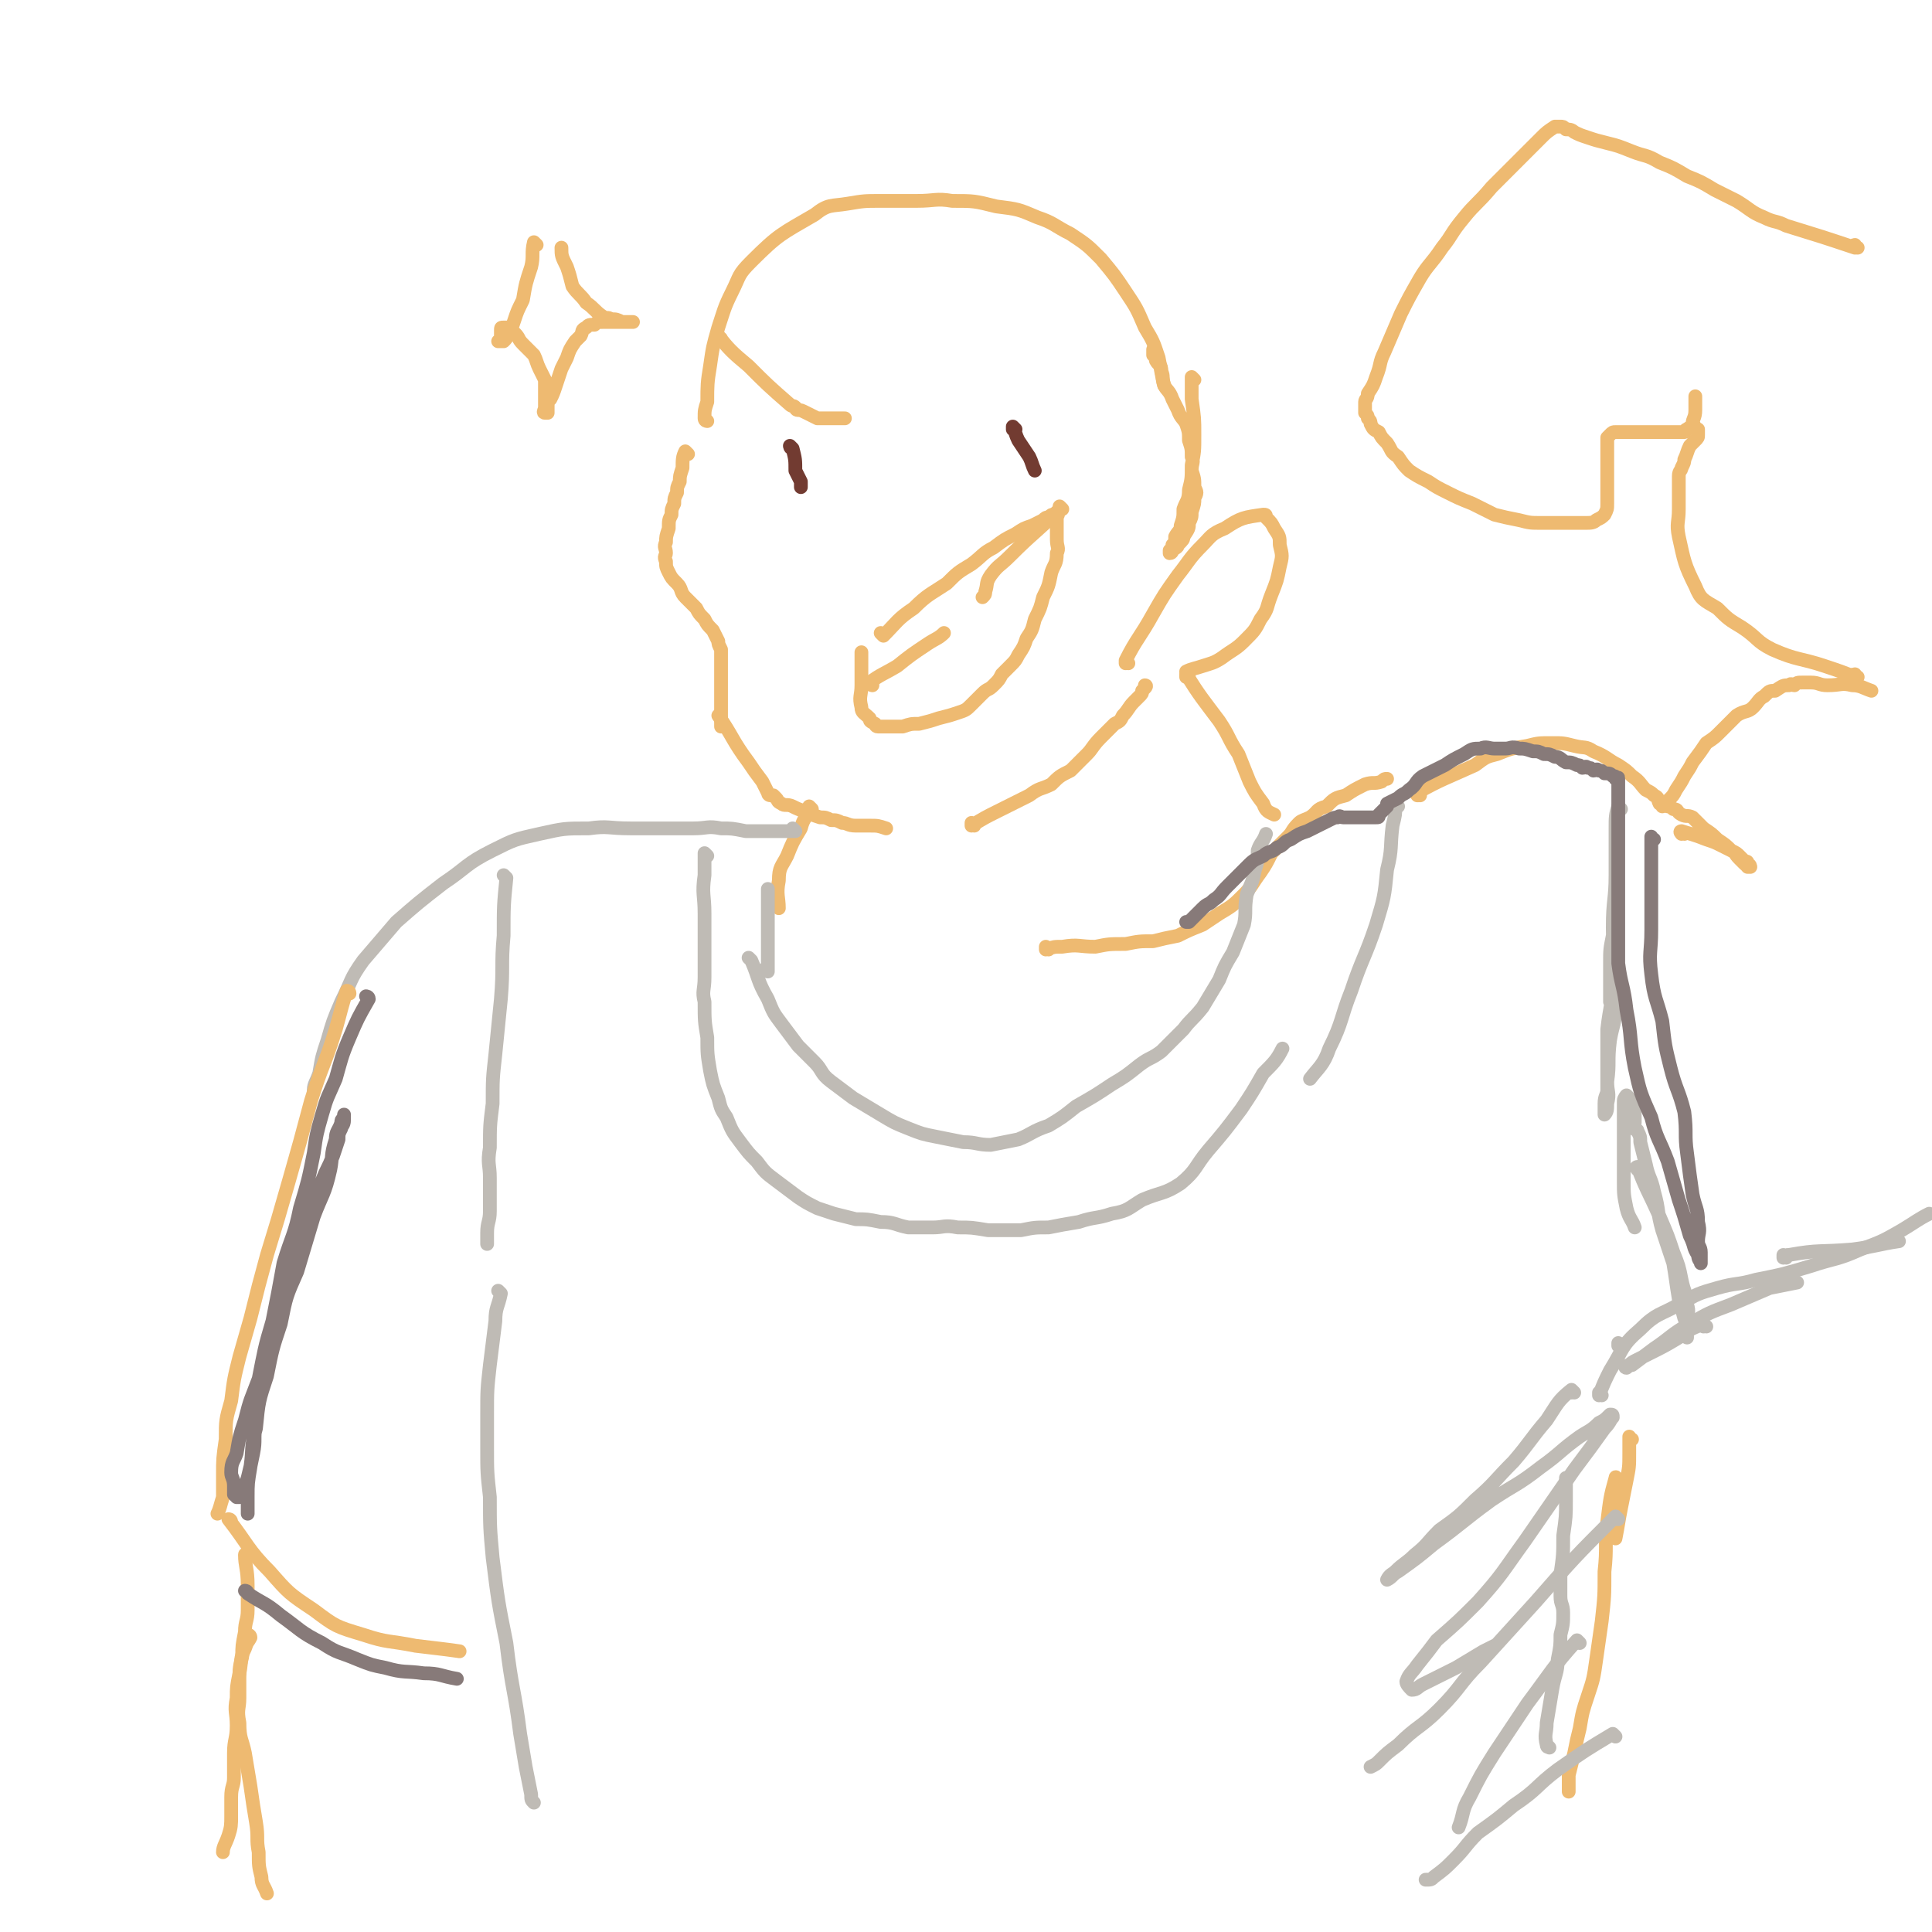 <svg viewBox='0 0 702 702' version='1.1' xmlns='http://www.w3.org/2000/svg' xmlns:xlink='http://www.w3.org/1999/xlink'><g fill='none' stroke='rgb(238,186,113)' stroke-width='5' stroke-linecap='round' stroke-linejoin='round'><path d='M257,153c0,0 -1,-1 -1,-1 0,0 0,1 1,1 0,0 0,0 0,0 0,0 -1,0 -1,-1 0,-3 0,-3 1,-6 0,-6 0,-7 1,-13 1,-7 1,-7 3,-14 2,-6 2,-7 5,-13 3,-6 2,-6 7,-11 10,-10 11,-10 23,-17 5,-4 6,-3 12,-4 6,-1 6,-1 12,-1 7,0 7,0 13,0 7,0 7,-1 13,0 8,0 8,0 16,2 8,1 8,1 15,4 6,2 6,3 12,6 6,4 6,4 11,9 5,6 5,6 9,12 4,6 4,6 7,13 3,5 3,5 5,11 1,5 1,6 2,10 '/><path d='M250,165c0,0 -1,-1 -1,-1 0,0 0,1 1,1 0,0 0,0 0,0 0,0 -1,-1 -1,-1 -1,2 -1,3 -1,6 -1,3 -1,3 -1,5 -1,2 -1,2 -1,4 -1,2 -1,2 -1,4 -1,2 -1,2 -1,4 -1,2 -1,2 -1,5 -1,3 -1,3 -1,5 -1,2 0,2 0,4 0,1 -1,1 0,3 0,2 0,2 1,4 1,2 1,2 3,4 2,2 1,3 3,5 2,2 2,2 4,4 1,2 1,2 3,4 1,2 1,2 3,4 1,2 1,2 2,4 0,1 0,1 1,3 0,2 0,2 0,4 0,2 0,2 0,4 0,2 0,2 0,5 0,3 0,3 0,6 0,2 0,2 0,5 0,2 0,2 0,4 '/><path d='M262,261c0,0 -1,-1 -1,-1 0,0 0,0 1,1 0,0 0,0 0,0 0,0 -1,-1 -1,-1 5,7 5,9 11,17 2,3 2,3 5,7 1,2 1,2 2,4 0,0 0,1 1,1 0,0 0,0 1,0 0,0 0,0 1,1 1,1 0,1 2,2 1,1 2,0 4,1 2,1 2,1 5,2 2,1 2,1 5,2 2,0 2,0 4,1 2,0 2,0 4,1 2,0 2,1 5,1 2,0 2,0 5,0 3,0 3,0 6,1 '/><path d='M354,300c0,0 -1,-1 -1,-1 0,0 0,0 0,1 0,0 0,0 0,0 5,-3 5,-3 9,-5 6,-3 6,-3 12,-6 4,-3 4,-2 8,-4 3,-3 3,-3 7,-5 3,-3 3,-3 6,-6 2,-2 2,-3 5,-6 2,-2 2,-2 5,-5 2,-1 2,-1 3,-3 2,-2 2,-3 4,-5 1,-1 1,-1 2,-2 1,-1 1,-1 1,-2 1,-1 1,-1 1,-1 1,-1 0,-1 0,-1 '/><path d='M410,241c0,0 -1,-1 -1,-1 0,0 0,0 0,1 0,0 0,0 0,0 1,0 0,0 0,-1 4,-8 5,-8 10,-17 4,-7 4,-7 9,-14 4,-5 4,-6 9,-11 3,-3 3,-4 8,-6 6,-4 7,-4 14,-5 1,0 1,0 1,1 2,2 2,2 3,4 2,3 2,3 2,6 1,4 1,4 0,8 -1,5 -1,5 -3,10 -2,5 -1,5 -4,9 -2,4 -2,4 -6,8 -3,3 -4,3 -8,6 -3,2 -4,2 -7,3 -3,1 -4,1 -6,2 '/><path d='M262,123c0,0 -1,-1 -1,-1 0,0 0,1 1,1 0,0 0,0 0,0 0,0 -1,-1 -1,-1 4,5 5,6 11,11 7,7 7,7 15,14 1,1 1,0 2,1 0,0 0,1 1,1 1,0 1,0 3,1 2,1 2,1 4,2 2,0 2,0 4,0 3,0 4,0 6,0 '/><path d='M321,231c0,0 -1,-1 -1,-1 0,0 0,0 1,1 0,0 0,0 0,0 5,-5 5,-6 11,-10 5,-5 6,-5 12,-9 4,-4 4,-4 9,-7 4,-3 4,-4 8,-6 4,-3 4,-3 8,-5 3,-2 3,-2 6,-3 2,-1 2,-1 4,-2 1,-1 1,-1 2,-1 1,-1 1,-1 2,-1 0,0 0,0 1,0 0,0 0,0 0,0 1,0 0,0 0,1 0,1 0,1 0,2 0,1 0,1 0,2 0,2 0,2 0,4 0,3 1,3 0,5 0,4 -1,4 -2,7 -1,5 -1,5 -3,9 -1,4 -1,4 -3,8 -1,4 -1,4 -3,7 -1,3 -1,3 -3,6 -1,2 -1,2 -3,4 -1,1 -1,1 -3,3 -1,2 -1,2 -3,4 -2,2 -2,1 -4,3 -2,2 -2,2 -4,4 -2,2 -2,2 -5,3 -3,1 -3,1 -7,2 -3,1 -3,1 -7,2 -3,0 -3,0 -6,1 -2,0 -2,0 -5,0 -2,0 -2,0 -4,0 -1,0 -1,-1 -1,-1 -2,-1 -2,-1 -2,-2 -2,-2 -3,-2 -3,-4 -1,-4 0,-4 0,-8 0,-4 0,-4 0,-9 0,-1 0,-1 0,-3 '/><path d='M317,249c0,0 -1,-1 -1,-1 0,0 0,0 1,1 0,0 0,0 0,0 0,0 -1,0 -1,-1 4,-3 5,-3 10,-6 5,-4 5,-4 11,-8 3,-2 4,-2 6,-4 '/><path d='M386,185c0,0 -1,-1 -1,-1 0,0 0,1 0,1 0,0 0,0 0,0 -9,9 -9,8 -18,17 -4,4 -4,3 -7,7 -2,3 -1,3 -2,6 0,1 0,1 -1,2 '/><path d='M432,246c0,0 -1,-1 -1,-1 0,0 0,0 0,1 0,0 0,0 0,0 1,0 0,-1 0,-1 5,8 6,9 12,17 4,6 3,6 7,12 2,5 2,5 4,10 2,4 2,4 5,8 1,3 2,3 4,4 '/><path d='M295,294c0,0 -1,-1 -1,-1 0,0 0,0 1,1 0,0 0,0 0,0 -2,3 -3,3 -4,7 -3,5 -3,5 -5,10 -2,4 -3,4 -3,9 -1,5 0,6 0,10 '/><path d='M381,345c0,0 -1,-1 -1,-1 0,0 0,0 0,1 0,0 0,0 0,0 3,-1 3,-1 6,-1 6,-1 6,0 12,0 5,-1 5,-1 11,-1 5,-1 5,-1 10,-1 4,-1 4,-1 9,-2 4,-2 4,-2 9,-4 3,-2 3,-2 6,-4 5,-3 5,-3 9,-7 3,-3 3,-4 6,-8 2,-3 2,-3 4,-7 3,-3 3,-3 6,-6 2,-2 1,-2 4,-5 1,-1 2,-1 4,-2 3,-2 2,-3 6,-4 3,-3 3,-3 7,-4 3,-2 3,-2 7,-4 3,-1 3,0 6,-1 1,-1 1,-1 2,-1 '/><path d='M516,289c0,0 -1,-1 -1,-1 0,0 0,0 0,1 0,0 0,0 0,0 1,0 -1,0 0,-1 9,-5 10,-5 21,-10 4,-3 4,-3 8,-4 5,-2 5,-2 11,-3 4,-1 4,-1 9,-1 4,0 4,0 8,1 4,1 4,0 7,2 5,2 5,3 9,5 3,2 3,2 5,4 3,2 3,3 5,5 2,1 2,1 3,2 2,1 1,1 2,3 1,0 1,1 1,1 1,-1 1,-1 2,-2 2,-2 2,-2 3,-4 2,-3 2,-3 3,-5 2,-3 2,-3 3,-5 3,-4 3,-4 5,-7 3,-2 3,-2 5,-4 3,-3 3,-3 6,-6 3,-2 4,-1 6,-3 2,-2 2,-3 4,-4 2,-2 2,-2 4,-2 3,-2 3,-2 5,-2 1,-1 1,0 2,0 1,-1 1,-1 3,-1 2,0 2,0 3,0 3,0 3,1 6,1 5,0 5,-1 9,0 3,0 4,1 7,2 '/></g>
<g fill='none' stroke='rgb(191,187,181)' stroke-width='5' stroke-linecap='round' stroke-linejoin='round'><path d='M273,349c0,0 -1,-1 -1,-1 0,0 0,0 1,1 0,0 0,0 0,0 3,7 2,7 6,14 2,5 2,5 5,9 3,4 3,4 6,8 3,3 3,3 6,6 3,3 2,4 6,7 4,3 4,3 8,6 5,3 5,3 10,6 5,3 5,3 10,5 5,2 5,2 10,3 5,1 5,1 10,2 5,0 5,1 10,1 5,-1 5,-1 10,-2 5,-2 5,-3 11,-5 5,-3 5,-3 10,-7 7,-4 7,-4 13,-8 5,-3 5,-3 10,-7 4,-3 4,-2 8,-5 4,-4 4,-4 8,-8 3,-4 3,-3 7,-8 3,-5 3,-5 6,-10 2,-5 2,-5 5,-10 2,-5 2,-5 4,-10 1,-5 0,-5 1,-11 2,-5 2,-4 3,-9 1,-3 1,-3 1,-7 1,-3 2,-3 3,-6 '/><path d='M589,294c0,0 -1,-1 -1,-1 0,0 0,0 0,1 0,0 0,0 0,0 1,0 0,-1 0,-1 -1,3 -1,4 -1,8 0,8 0,8 0,17 0,9 -1,9 -1,19 0,9 1,9 0,18 0,10 -1,10 -2,19 0,7 0,7 0,14 0,4 0,4 0,8 0,2 -1,2 -1,5 0,1 0,1 0,3 0,0 0,1 0,1 1,-1 1,-2 1,-4 1,-4 0,-4 0,-8 1,-7 0,-7 1,-15 1,-6 2,-6 2,-13 1,-5 0,-6 0,-11 0,-4 0,-4 0,-9 0,-3 0,-3 0,-6 0,-1 0,-1 0,-1 0,-1 0,0 0,0 0,1 -1,1 -1,2 -1,5 -1,5 -1,10 0,5 0,5 0,10 0,2 0,2 0,4 '/><path d='M589,489c0,0 -1,-1 -1,-1 0,0 0,0 0,1 0,0 0,0 0,0 1,0 0,-1 0,-1 '/><path d='M582,507c0,0 -1,-1 -1,-1 0,0 0,0 0,1 0,0 0,0 0,0 2,-5 2,-5 4,-9 5,-8 4,-9 11,-15 6,-6 7,-5 14,-9 7,-4 7,-4 14,-6 7,-2 7,-1 14,-3 10,-2 10,-2 20,-5 9,-3 9,-2 18,-6 8,-3 8,-3 15,-7 5,-3 6,-4 10,-6 '/><path d='M620,482c-1,0 -1,-1 -1,-1 0,0 0,0 0,1 0,0 0,0 0,0 0,0 0,-1 0,-1 -5,2 -5,2 -9,5 -5,3 -5,3 -11,6 -2,1 -2,1 -4,2 -2,1 -2,1 -3,2 -1,0 -2,1 -1,1 0,0 1,-1 2,-1 4,-3 4,-3 8,-6 6,-4 6,-5 13,-9 7,-4 7,-4 15,-7 7,-3 7,-3 14,-6 5,-1 5,-1 10,-2 '/><path d='M596,425c-1,0 -1,-1 -1,-1 0,0 0,0 0,1 0,0 0,0 0,0 0,0 -1,-1 0,-1 3,8 4,9 8,18 3,7 3,7 5,13 2,5 2,5 3,10 1,5 2,5 2,9 1,3 0,3 0,6 0,2 0,2 0,3 0,1 0,1 0,2 0,1 0,1 0,1 0,0 0,-1 0,-2 0,-3 0,-3 -1,-5 -1,-4 -1,-3 -2,-7 -1,-6 -1,-7 -2,-13 -2,-6 -2,-6 -4,-12 -2,-7 -1,-7 -3,-14 -1,-5 -2,-5 -3,-10 -1,-4 -1,-4 -2,-8 0,-2 0,-2 -1,-4 0,-1 -1,0 -1,-1 -1,-1 0,-1 0,-2 0,-1 0,-1 0,-2 0,-2 0,-2 -1,-4 0,-1 0,-1 -1,-2 0,-1 0,-1 -1,-2 0,0 -1,1 -1,2 0,2 0,2 0,5 0,6 0,6 0,11 0,7 0,7 0,13 0,5 0,5 1,10 1,4 2,4 3,7 '/><path d='M289,302c0,0 -1,-1 -1,-1 0,0 0,0 1,1 0,0 0,0 0,0 -2,0 -2,0 -3,0 -4,0 -4,0 -8,0 -4,0 -4,0 -7,0 -5,-1 -5,-1 -9,-1 -5,-1 -5,0 -10,0 -6,0 -6,0 -11,0 -6,0 -6,0 -12,0 -8,0 -8,-1 -15,0 -9,0 -9,0 -18,2 -9,2 -9,2 -17,6 -10,5 -9,6 -18,12 -9,7 -9,7 -17,14 -6,7 -6,7 -12,14 -5,7 -4,7 -8,15 -3,7 -3,7 -5,14 -2,6 -2,6 -3,12 -1,3 -2,4 -2,6 '/><path d='M184,319c0,0 -1,-1 -1,-1 0,0 0,0 1,1 0,0 0,0 0,0 -1,10 -1,10 -1,21 -1,11 0,11 -1,23 -1,10 -1,10 -2,20 -1,9 -1,9 -1,18 -1,8 -1,8 -1,16 -1,6 0,6 0,11 0,6 0,6 0,12 0,4 -1,4 -1,8 0,2 0,2 0,4 '/><path d='M182,470c0,0 -1,-1 -1,-1 0,0 0,0 1,1 0,0 0,0 0,0 -1,5 -2,5 -2,10 -1,8 -1,8 -2,16 -1,9 -1,9 -1,18 0,6 0,6 0,12 0,9 0,9 1,18 0,11 0,11 1,22 2,16 2,16 5,31 2,17 3,17 5,33 1,6 1,6 2,12 1,5 1,5 2,10 0,2 0,2 1,3 '/><path d='M649,457c-1,0 -1,-1 -1,-1 0,0 0,0 0,1 0,0 0,0 0,0 1,-1 1,-1 2,-1 11,-2 11,-1 23,-2 8,-1 10,-2 17,-3 '/></g>
<g fill='none' stroke='rgb(238,186,113)' stroke-width='5' stroke-linecap='round' stroke-linejoin='round'><path d='M675,246c-1,0 -1,-1 -1,-1 -1,0 0,0 0,1 0,0 0,0 0,0 -5,-2 -5,-2 -11,-4 -9,-3 -10,-2 -19,-6 -6,-3 -5,-4 -11,-8 -5,-3 -5,-3 -9,-7 -5,-3 -6,-3 -8,-8 -4,-8 -4,-9 -6,-18 -1,-5 0,-5 0,-10 0,-4 0,-4 0,-7 0,-3 0,-3 0,-5 0,-2 1,-2 1,-3 1,-2 1,-2 1,-3 1,-2 1,-3 2,-5 1,-1 1,-1 2,-2 1,-1 1,-1 1,-2 0,-1 0,-1 0,-2 '/><path d='M675,90c-1,0 -1,0 -1,-1 -1,0 0,1 0,1 0,0 0,0 0,0 -12,-4 -12,-4 -25,-8 -4,-2 -4,-1 -8,-3 -5,-2 -5,-3 -10,-6 -4,-2 -4,-2 -8,-4 -5,-3 -5,-3 -10,-5 -5,-3 -5,-3 -10,-5 -5,-3 -5,-2 -10,-4 -5,-2 -5,-2 -9,-3 -4,-1 -4,-1 -7,-2 -3,-1 -3,-1 -5,-2 -1,-1 -2,-1 -3,-1 -1,-1 -1,-1 -2,-1 -1,0 -1,0 -1,0 -1,0 -1,0 -1,0 -3,2 -3,2 -5,4 -3,3 -3,3 -6,6 -6,6 -6,6 -12,12 -5,6 -6,6 -10,11 -5,6 -4,6 -8,11 -4,6 -5,6 -8,11 -4,7 -4,7 -7,13 -3,7 -3,7 -6,14 -2,4 -1,4 -3,9 -1,3 -1,3 -3,6 0,2 -1,2 -1,3 0,1 0,1 0,2 0,0 0,0 0,1 0,0 0,0 0,1 1,1 1,1 1,2 1,1 1,1 1,2 1,2 1,2 3,3 1,2 1,2 3,4 2,3 1,3 4,5 2,3 2,3 4,5 3,2 3,2 7,4 3,2 3,2 7,4 4,2 4,2 9,4 4,2 4,2 8,4 4,1 4,1 9,2 4,1 4,1 8,1 4,0 4,0 8,0 2,0 2,0 5,0 2,0 2,0 3,0 2,0 3,0 4,-1 2,-1 2,-1 3,-2 1,-2 1,-2 1,-4 0,-1 0,-1 0,-2 0,-2 0,-2 0,-4 0,-3 0,-3 0,-6 0,-2 0,-2 0,-5 0,-2 0,-2 0,-4 0,-1 0,-1 0,-3 0,0 0,0 0,0 1,-1 1,-1 1,-1 1,-1 1,-1 2,-1 1,0 1,0 2,0 1,0 1,0 2,0 2,0 2,0 4,0 1,0 1,0 2,0 2,0 2,0 4,0 1,0 1,0 3,0 2,0 2,0 5,0 1,0 1,0 3,0 1,0 0,-1 1,-1 1,-1 2,-1 2,-1 1,-1 0,-1 0,-1 0,-2 1,-2 1,-5 0,-2 0,-2 0,-5 '/><path d='M127,361c0,0 -1,-1 -1,-1 0,0 1,0 1,1 0,0 0,0 0,0 0,0 0,-1 -1,-1 -2,6 -2,7 -4,14 -4,13 -5,13 -9,26 -4,15 -4,15 -8,29 -4,14 -4,14 -8,27 -3,11 -3,11 -6,23 -2,7 -2,7 -4,14 -2,8 -2,8 -3,16 -2,7 -2,7 -2,14 -1,7 -1,7 -1,13 0,4 0,4 0,8 -1,3 -1,4 -2,6 '/><path d='M84,553c0,0 0,-1 -1,-1 0,0 1,0 1,1 0,0 0,0 0,0 0,0 -1,-1 -1,-1 7,9 7,11 15,19 7,8 7,8 16,14 8,6 8,6 18,9 9,3 9,2 19,4 8,1 9,1 16,2 '/><path d='M91,595c0,0 0,-1 -1,-1 0,0 1,0 1,1 0,0 0,0 0,0 -1,2 -1,1 -2,4 -2,4 -1,4 -2,9 -1,5 -1,5 -1,9 -1,5 0,5 0,10 0,5 -1,5 -1,10 0,4 0,4 0,9 0,3 -1,3 -1,7 0,3 0,3 0,7 0,3 0,4 -1,7 -1,3 -2,4 -2,6 '/><path d='M593,523c-1,0 -1,-1 -1,-1 0,0 0,0 0,1 0,0 0,0 0,0 0,2 0,2 0,5 0,5 0,5 -1,10 -1,5 -1,5 -2,10 -1,5 -1,6 -2,11 '/><path d='M588,538c0,0 -1,-1 -1,-1 0,0 0,0 0,1 0,0 0,0 0,0 1,0 0,-2 0,-1 -2,7 -2,8 -3,16 -1,9 0,9 -1,18 0,9 0,9 -1,18 -1,7 -1,7 -2,14 -1,7 -1,7 -3,13 -2,6 -2,6 -3,12 -1,4 -1,4 -2,9 -1,4 -1,4 -2,8 0,3 0,4 0,6 '/><path d='M434,138c0,0 -1,-1 -1,-1 0,0 0,1 0,1 0,0 0,0 0,0 1,0 0,-1 0,-1 0,3 0,4 0,8 1,7 1,7 1,13 0,6 0,6 -1,11 0,5 0,5 -1,9 0,4 -1,4 -2,7 0,3 0,3 -1,6 0,2 -1,2 -2,4 0,2 0,2 -1,3 0,1 0,1 -1,2 0,0 0,1 0,1 1,0 1,-1 1,-1 1,-1 2,-1 2,-2 2,-2 2,-2 2,-3 2,-3 2,-3 2,-5 1,-2 1,-2 1,-4 1,-3 1,-3 1,-5 1,-2 1,-2 0,-4 0,-3 0,-3 -1,-6 0,-3 1,-3 0,-5 0,-3 0,-3 -1,-6 0,-3 0,-3 -1,-6 -1,-2 -2,-2 -3,-5 -1,-2 -1,-2 -2,-4 -1,-3 -2,-3 -3,-5 -1,-3 0,-3 -1,-5 0,-3 -1,-2 -2,-4 0,-1 0,-1 -1,-2 0,-1 0,-1 0,-2 '/><path d='M195,89c0,0 -1,0 -1,-1 0,0 0,1 1,1 0,0 0,0 0,0 0,0 -1,-1 -1,-1 -1,4 0,5 -1,9 -2,6 -2,6 -3,12 -2,4 -2,4 -3,7 -1,3 -1,3 -2,5 -1,2 -1,2 -2,3 -1,0 -2,0 -2,0 0,0 1,-1 1,-1 0,-1 0,-1 0,-1 0,-1 0,-1 0,-1 0,-1 0,-1 0,-1 0,-1 0,-1 1,-1 0,0 0,0 1,0 1,1 2,1 3,2 2,2 1,2 3,4 2,2 2,2 4,4 1,2 1,3 2,5 1,2 1,2 2,4 0,2 0,2 0,3 0,1 0,1 0,3 0,1 0,1 0,3 0,1 0,1 0,1 0,1 -1,2 0,2 0,0 1,0 1,0 0,-1 0,-1 0,-2 0,-2 0,-2 1,-3 1,-2 1,-2 2,-5 1,-3 1,-3 2,-6 1,-2 1,-2 2,-4 1,-3 1,-3 3,-6 1,-1 1,-1 2,-2 1,-2 0,-2 2,-3 1,-1 1,-1 3,-1 1,-1 1,-1 3,-1 1,0 1,0 3,0 1,0 1,0 2,0 1,0 1,0 2,0 1,0 1,0 2,0 0,0 0,0 1,0 0,0 1,0 1,0 -1,0 -1,0 -2,0 -1,0 -1,0 -2,0 -2,-1 -2,-1 -4,-1 -1,-1 -2,0 -3,-1 -3,-2 -3,-3 -6,-5 -2,-3 -3,-3 -5,-6 -1,-4 -1,-4 -2,-7 -2,-4 -2,-4 -2,-7 '/></g>
<g fill='none' stroke='rgb(114,59,49)' stroke-width='5' stroke-linecap='round' stroke-linejoin='round'><path d='M288,163c0,0 -1,-1 -1,-1 0,0 0,1 1,1 0,0 0,0 0,0 1,4 1,4 1,8 1,2 1,2 2,4 0,1 0,1 0,2 '/><path d='M369,156c0,0 -1,-1 -1,-1 0,0 0,1 0,1 0,0 0,0 0,0 1,0 0,-1 0,-1 1,2 1,3 2,5 2,3 2,3 4,6 1,2 1,3 2,5 '/></g>
<g fill='none' stroke='rgb(191,187,181)' stroke-width='5' stroke-linecap='round' stroke-linejoin='round'><path d='M572,506c0,0 -1,-1 -1,-1 0,0 0,0 0,1 0,0 0,0 0,0 1,0 0,-1 0,-1 -5,4 -5,5 -9,11 -6,7 -6,8 -12,15 -7,7 -7,8 -14,14 -6,6 -6,6 -13,11 -5,5 -4,5 -9,9 -3,3 -4,3 -7,6 -1,1 -2,1 -3,3 0,0 0,0 0,0 2,-1 2,-2 4,-3 7,-5 7,-5 13,-10 11,-8 10,-8 21,-16 9,-6 9,-5 18,-12 7,-5 7,-6 14,-11 3,-2 4,-2 7,-5 2,-1 2,-1 4,-3 1,0 1,0 1,1 -1,1 -1,2 -3,4 -5,7 -5,7 -11,15 -9,13 -9,13 -18,26 -8,11 -8,12 -17,22 -7,7 -7,7 -15,14 -3,4 -3,4 -7,9 -2,3 -3,3 -4,6 0,1 1,2 2,3 2,0 2,-1 4,-2 6,-3 6,-3 12,-6 5,-3 5,-3 10,-6 2,-1 2,-1 4,-2 '/><path d='M588,552c0,0 -1,-1 -1,-1 0,0 0,0 0,1 0,0 0,0 0,0 1,0 0,-1 0,-1 -15,15 -15,15 -29,31 -10,11 -10,11 -20,22 -8,8 -7,9 -15,17 -7,7 -8,6 -15,13 -4,3 -4,3 -7,6 -1,1 -1,1 -3,2 '/><path d='M574,597c0,0 -1,-1 -1,-1 0,0 0,0 0,1 0,0 0,0 0,0 1,0 0,-1 0,-1 -9,10 -9,11 -18,23 -6,9 -6,9 -12,18 -5,8 -5,8 -9,16 -3,5 -2,6 -4,11 '/><path d='M587,631c0,0 -1,-1 -1,-1 0,0 0,0 0,0 0,0 0,0 0,0 1,1 0,0 0,0 -10,6 -10,6 -20,13 -8,6 -7,7 -16,13 -6,5 -6,5 -13,10 -5,5 -4,5 -9,10 -3,3 -3,3 -7,6 -1,1 -1,1 -3,1 '/><path d='M563,635c0,0 -1,-1 -1,-1 0,0 0,0 0,0 0,0 0,0 0,0 1,1 0,1 0,0 -1,-4 0,-4 0,-8 1,-6 1,-6 2,-12 1,-6 2,-6 2,-11 1,-5 1,-5 1,-9 1,-4 1,-4 1,-8 0,-3 -1,-3 -1,-6 0,-4 0,-4 0,-8 1,-7 1,-7 1,-14 1,-7 1,-7 1,-13 0,-4 0,-5 0,-8 '/><path d='M279,353c0,0 -1,-1 -1,-1 0,0 0,0 1,1 0,0 0,0 0,0 0,-3 0,-3 0,-6 0,-4 0,-4 0,-9 0,-2 0,-2 0,-4 0,-2 0,-2 0,-4 0,-1 0,-1 0,-2 0,-1 0,-1 0,-2 0,-1 0,-1 0,-1 0,-1 0,-1 0,-2 '/><path d='M257,311c0,0 -1,-1 -1,-1 0,0 0,0 1,1 0,0 0,0 0,0 0,0 -1,-1 -1,-1 0,3 0,4 0,8 -1,7 0,7 0,14 0,6 0,6 0,12 0,6 0,6 0,11 0,5 -1,5 0,9 0,7 0,7 1,13 0,6 0,6 1,12 1,5 1,5 3,10 1,4 1,4 3,7 2,5 2,5 5,9 3,4 3,4 6,7 3,4 3,4 7,7 4,3 4,3 8,6 3,2 3,2 7,4 3,1 3,1 6,2 4,1 4,1 8,2 4,0 4,0 9,1 5,0 5,1 10,2 4,0 4,0 9,0 4,0 4,-1 9,0 5,0 5,0 11,1 6,0 6,0 12,0 5,-1 5,-1 10,-1 5,-1 5,-1 11,-2 6,-2 6,-1 12,-3 6,-1 6,-2 11,-5 7,-3 8,-2 14,-6 6,-5 5,-6 10,-12 6,-7 6,-7 12,-15 4,-6 4,-6 8,-13 4,-4 5,-5 7,-9 '/><path d='M508,293c0,0 -1,-1 -1,-1 0,0 0,0 0,1 0,0 0,0 0,0 0,3 0,3 -1,7 -1,8 0,8 -2,16 -1,10 -1,10 -4,20 -4,12 -5,12 -9,24 -4,10 -3,11 -8,21 -2,6 -4,7 -7,11 '/></g>
<g fill='none' stroke='rgb(238,186,113)' stroke-width='5' stroke-linecap='round' stroke-linejoin='round'><path d='M612,303c-1,0 -1,-1 -1,-1 0,0 0,0 0,1 0,0 0,0 0,0 0,0 -1,-1 0,-1 3,1 4,1 9,3 3,1 3,1 5,2 2,1 2,1 4,2 2,1 2,1 3,2 1,1 1,1 2,2 1,0 1,0 1,1 1,0 1,1 1,1 0,0 0,0 -1,0 -1,-1 0,-1 -1,-1 -1,-1 -1,-1 -2,-2 -2,-2 -1,-2 -3,-3 -2,-2 -2,-2 -5,-4 -2,-2 -2,-2 -5,-4 -2,-2 -2,-2 -4,-4 -2,-1 -2,0 -4,-1 -2,-1 -1,-2 -3,-2 -1,-1 -2,-1 -2,-1 0,-1 0,-1 0,-2 '/><path d='M90,566c0,0 0,-1 -1,-1 0,0 1,0 1,1 0,0 0,0 0,0 0,0 -1,-2 -1,-1 0,4 1,5 1,11 0,4 0,4 0,9 0,4 -1,4 -1,8 -1,5 -1,5 -1,9 -1,4 -1,4 -1,8 0,4 0,4 0,7 0,4 -1,4 0,9 0,6 1,6 2,11 1,6 1,6 2,12 1,7 1,7 2,13 1,6 0,6 1,11 0,5 0,5 1,9 0,3 1,3 2,6 '/></g>
<g fill='none' stroke='rgb(135,122,121)' stroke-width='5' stroke-linecap='round' stroke-linejoin='round'><path d='M134,363c0,0 -1,-1 -1,-1 0,0 1,0 1,1 0,0 0,0 0,0 -4,7 -4,7 -7,14 -3,7 -3,8 -5,15 -3,7 -3,6 -5,13 -2,7 -2,7 -3,14 -2,10 -2,10 -5,20 -2,10 -3,10 -6,20 -2,11 -2,11 -4,21 -3,10 -3,11 -5,21 -3,8 -3,7 -5,15 -2,6 -2,6 -3,12 -1,3 -2,3 -2,7 0,2 1,2 1,5 0,1 0,1 0,3 0,0 0,0 0,0 0,0 0,0 1,1 0,0 0,0 1,0 1,-1 1,-1 1,-2 1,-2 1,-2 2,-5 1,-4 1,-4 2,-9 1,-5 0,-5 1,-11 1,-7 1,-7 2,-13 2,-8 2,-8 4,-15 3,-9 3,-9 5,-18 2,-8 2,-8 4,-15 2,-8 3,-8 5,-15 2,-6 2,-6 4,-12 2,-5 2,-4 4,-9 1,-3 1,-3 2,-6 0,-2 0,-2 1,-4 0,-1 1,-1 1,-3 0,0 0,0 0,-1 0,-1 0,-1 0,-1 0,0 0,0 0,1 -1,1 -1,1 -1,2 -1,3 -2,3 -2,6 -2,6 -1,6 -2,11 -2,9 -3,9 -6,17 -3,10 -3,10 -6,20 -4,9 -4,9 -6,19 -3,9 -3,9 -5,19 -3,9 -3,9 -4,19 -2,7 -1,7 -2,14 -1,6 -1,6 -1,11 0,2 0,2 0,4 0,1 0,1 0,2 0,0 0,0 0,0 '/><path d='M90,579c0,0 0,-1 -1,-1 0,0 1,0 1,1 0,0 0,0 0,0 6,4 6,3 12,8 7,5 7,6 15,10 6,4 6,3 13,6 5,2 5,2 10,3 7,2 7,1 14,2 6,0 6,1 12,2 '/><path d='M601,305c-1,0 -1,-1 -1,-1 0,0 0,0 0,1 0,0 0,0 0,0 0,8 0,8 0,16 0,8 0,8 0,17 0,8 -1,8 0,16 1,9 2,9 4,17 1,9 1,9 3,17 2,8 3,8 5,16 1,8 0,8 1,15 1,8 1,8 2,15 1,5 2,5 2,10 1,4 0,4 0,7 0,2 1,2 1,4 0,1 0,1 0,3 0,0 0,1 0,1 0,-1 -1,-1 -1,-3 -2,-3 -1,-3 -3,-7 -2,-7 -2,-7 -4,-13 -2,-7 -2,-7 -4,-14 -3,-8 -4,-8 -6,-16 -4,-9 -4,-9 -6,-18 -2,-10 -1,-11 -3,-21 -1,-9 -2,-9 -3,-17 0,-12 0,-12 0,-24 0,-9 0,-9 0,-17 0,-6 0,-6 0,-12 0,-3 0,-3 0,-7 0,-2 0,-2 0,-3 0,-2 0,-2 0,-3 0,-1 0,-1 0,-1 0,-1 0,0 -1,0 0,-1 0,-1 -1,-1 -1,-1 -1,-1 -3,-1 -1,-1 -1,-1 -2,-1 -1,-1 -1,0 -2,0 -1,-1 -1,-1 -2,-1 -1,-1 -1,0 -2,0 -1,-1 -1,-1 -2,-1 -2,-1 -2,-1 -4,-1 -2,-1 -2,-2 -4,-2 -2,-1 -2,-1 -4,-1 -2,-1 -2,-1 -4,-1 -3,-1 -3,-1 -5,-1 -3,-1 -3,0 -5,0 -2,0 -2,0 -4,0 -2,0 -3,-1 -5,0 -3,0 -3,0 -6,2 -4,2 -4,2 -7,4 -4,2 -4,2 -8,4 -3,2 -2,3 -5,5 -2,2 -2,1 -4,3 -2,1 -2,1 -4,2 0,0 0,1 0,1 -1,1 -1,1 -2,2 -1,1 -1,1 -1,1 0,1 0,1 -1,1 0,0 0,0 -1,0 0,0 0,0 -1,0 0,0 0,0 -1,0 0,0 0,0 -1,0 0,0 0,0 -1,0 -1,0 -1,0 -3,0 -1,0 -1,0 -1,0 -1,0 -1,0 -1,0 -1,0 -1,0 -2,0 -1,0 -1,-1 -2,0 -1,0 -1,0 -3,1 -2,1 -2,1 -4,2 -2,1 -2,1 -4,2 -3,1 -3,1 -6,3 -3,1 -2,2 -5,3 -2,2 -3,1 -5,3 -2,1 -3,1 -5,3 -2,2 -2,2 -4,4 -2,2 -2,2 -4,4 -3,3 -2,3 -5,5 -2,2 -2,1 -4,3 -1,1 -1,1 -3,3 -1,1 -1,1 -2,2 0,0 0,0 -1,0 '/></g>
</svg>
